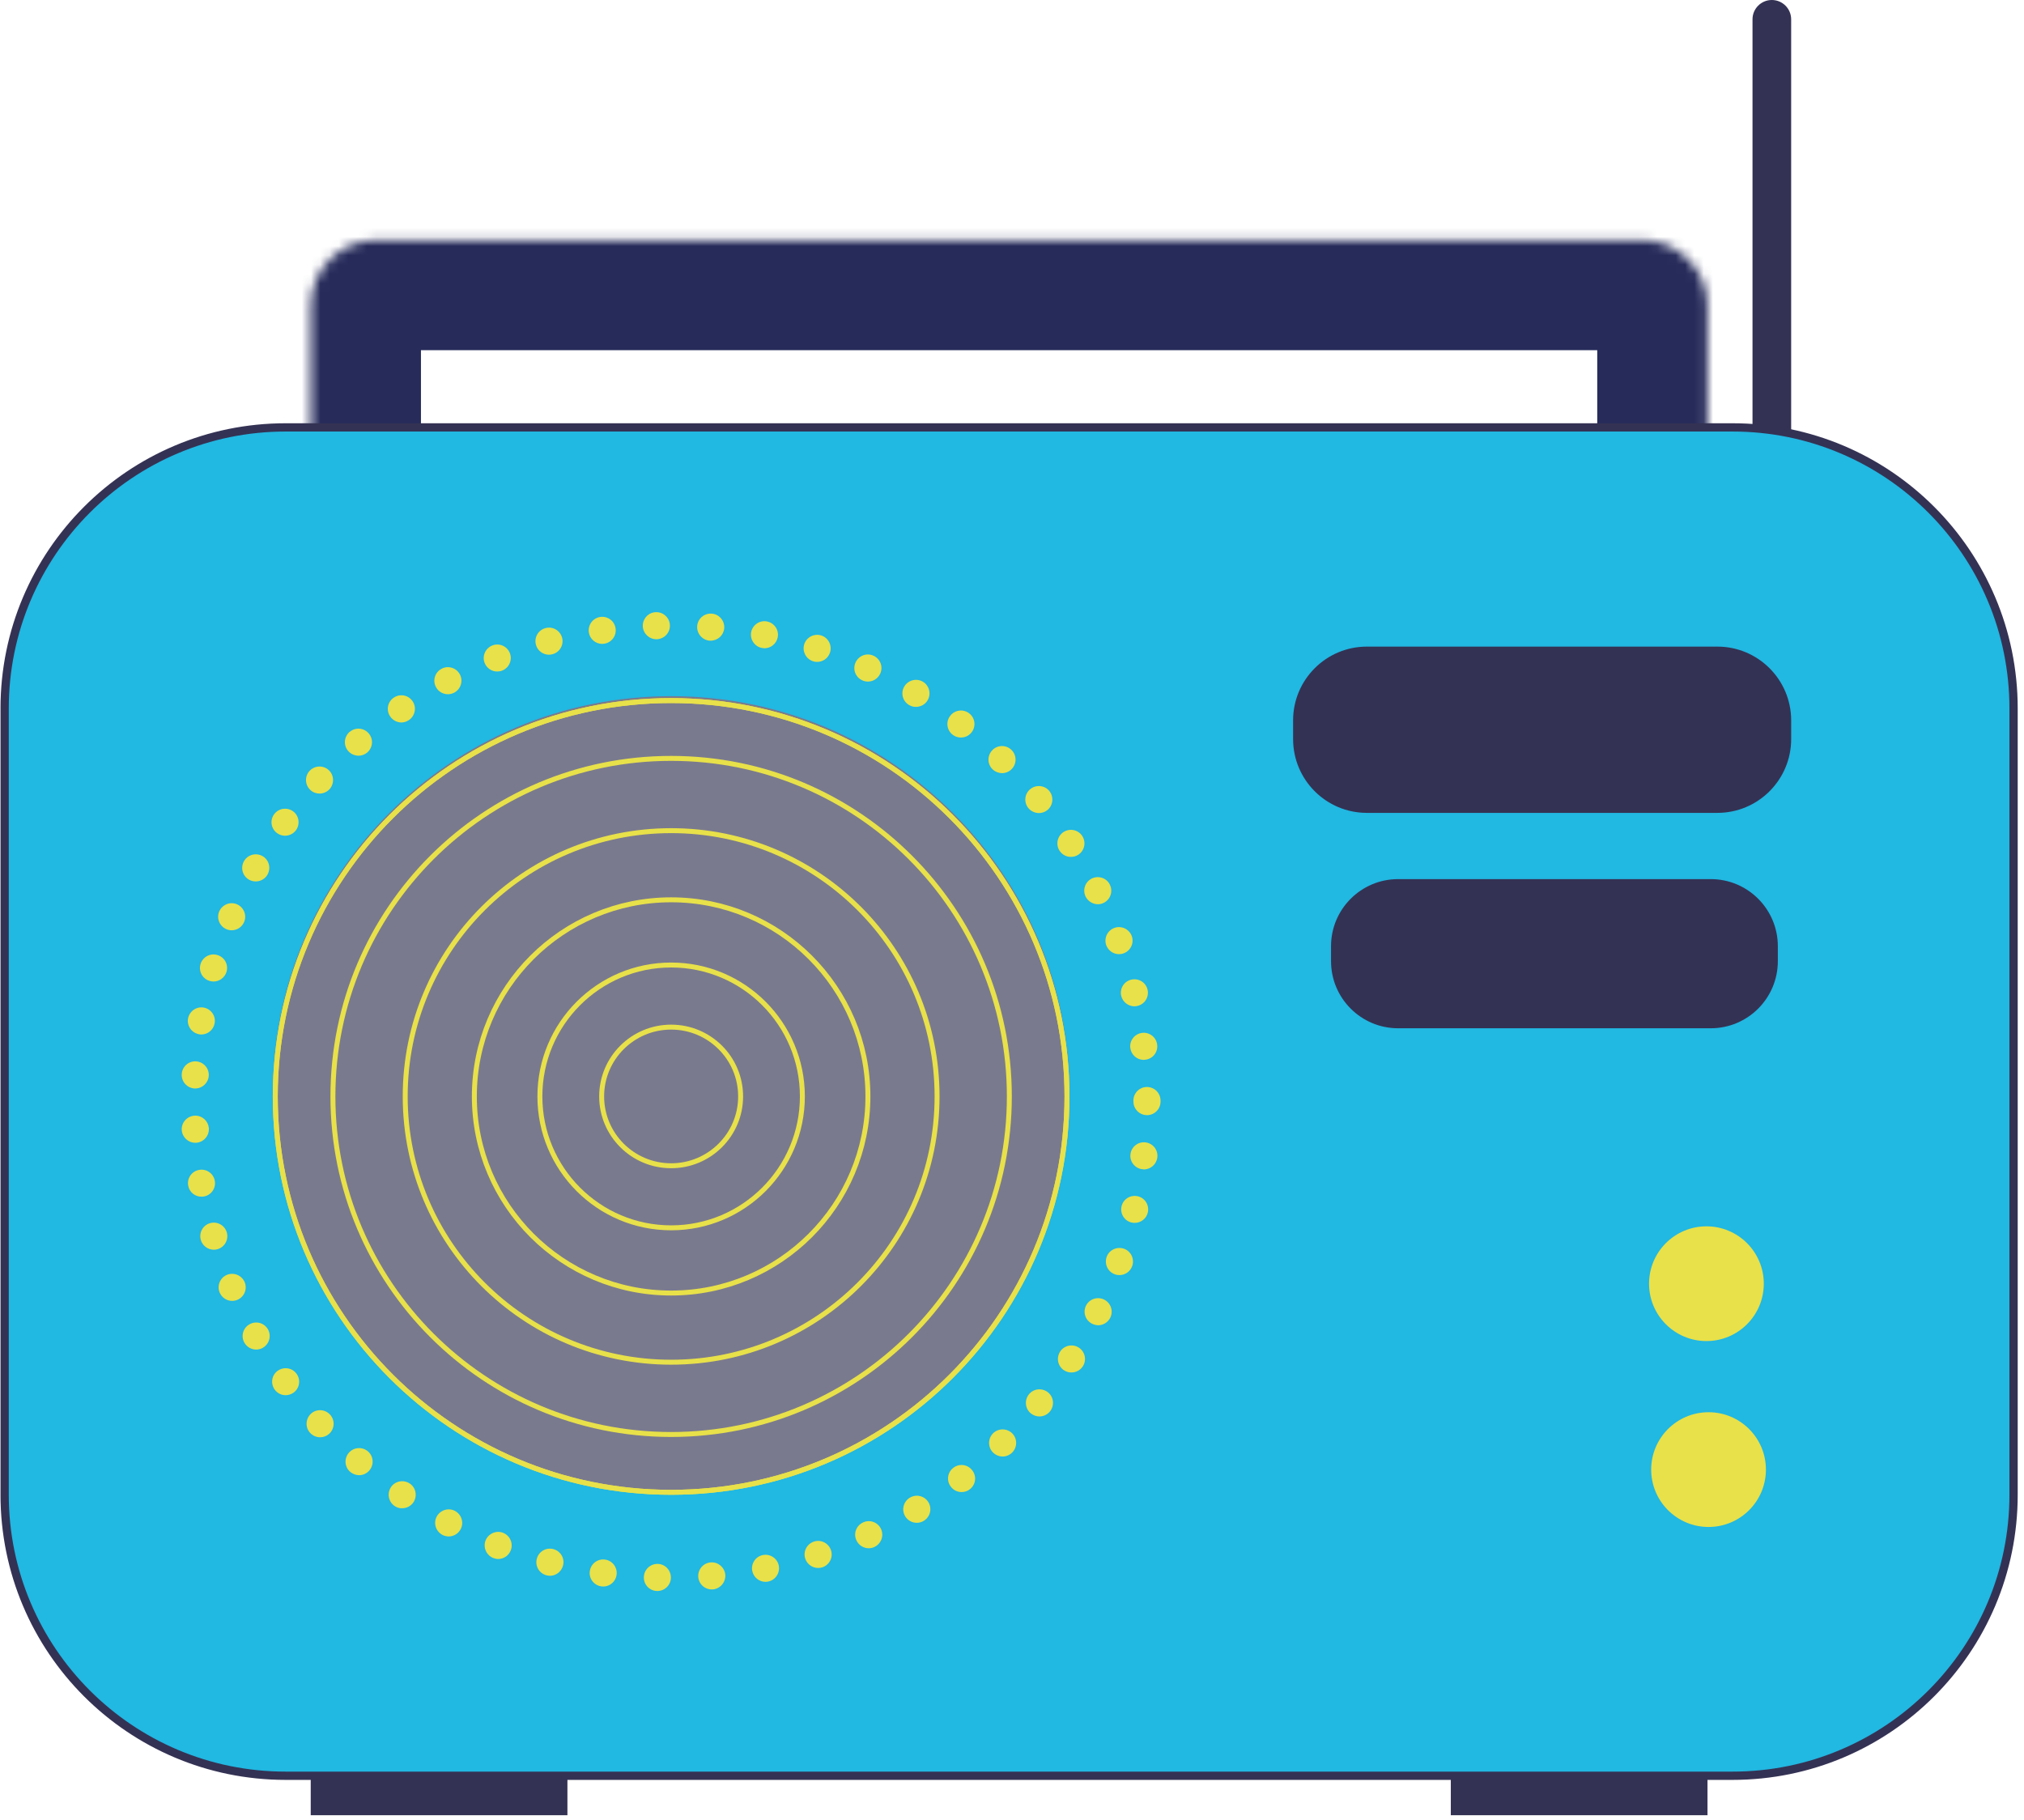 <?xml version="1.0" encoding="UTF-8"?> <svg xmlns="http://www.w3.org/2000/svg" width="218" height="196" viewBox="0 0 218 196" fill="none"><g clip-path="url(#clip0_589_473)"><path d="M192.921 2.082C192.921 0.932 191.989 0 190.839 0C189.69 0 188.758 0.932 188.758 2.082V50.611C188.758 51.76 189.69 52.692 190.839 52.692C191.989 52.692 192.921 51.76 192.921 50.611V2.082Z" fill="#343254"></path><path d="M61.116 188.75H33.467V195.511H61.116V188.75Z" fill="#343254"></path><path d="M183.911 188.75H156.262V195.511H183.911V188.75Z" fill="#343254"></path><mask id="mask0_589_473" style="mask-type:luminance" maskUnits="userSpaceOnUse" x="33" y="25" width="151" height="55"><path d="M176.821 25.845H40.554C36.639 25.845 33.466 29.018 33.466 32.933V72.45C33.466 76.365 36.639 79.538 40.554 79.538H176.821C180.736 79.538 183.909 76.365 183.909 72.45V32.933C183.909 29.018 180.736 25.845 176.821 25.845Z" fill="white"></path></mask><g mask="url(#mask0_589_473)"><path d="M176.821 25.845H40.554C36.639 25.845 33.466 29.018 33.466 32.933V72.45C33.466 76.365 36.639 79.538 40.554 79.538H176.821C180.736 79.538 183.909 76.365 183.909 72.45V32.933C183.909 29.018 180.736 25.845 176.821 25.845Z" stroke="#262B5A" stroke-width="23.748"></path></g><path d="M186.604 46.033H30.772C14.053 46.033 0.499 59.587 0.499 76.306V160.988C0.499 177.707 14.053 191.26 30.772 191.26H186.604C203.324 191.26 216.877 177.707 216.877 160.988V76.306C216.877 59.587 203.324 46.033 186.604 46.033Z" fill="#21B8E2" stroke="#343254" stroke-width="0.891"></path><path d="M72.288 160.788C95.983 160.788 115.191 141.58 115.191 117.885C115.191 94.191 95.983 74.982 72.288 74.982C48.593 74.982 29.385 94.191 29.385 117.885C29.385 141.58 48.593 160.788 72.288 160.788Z" fill="#7A7A8E"></path><path d="M70.765 171.361C69.955 171.343 69.322 170.666 69.349 169.866C69.367 169.056 70.044 168.423 70.845 168.441C71.647 168.459 72.279 169.135 72.261 169.945C72.243 170.729 71.593 171.361 70.801 171.361C70.792 171.361 70.783 171.361 70.765 171.361ZM75.208 169.857C75.146 169.056 75.734 168.352 76.535 168.281C77.336 168.21 78.04 168.806 78.12 169.607C78.182 170.409 77.586 171.111 76.784 171.192C76.784 171.192 76.784 171.192 76.784 171.183C76.749 171.192 76.704 171.192 76.659 171.192C75.903 171.192 75.27 170.622 75.208 169.857ZM64.763 170.862C63.962 170.747 63.41 170.008 63.526 169.216C63.642 168.414 64.381 167.863 65.173 167.978C65.966 168.085 66.518 168.824 66.411 169.625C66.313 170.355 65.681 170.88 64.968 170.88C64.906 170.871 64.835 170.862 64.763 170.862ZM81.023 169.198C80.871 168.414 81.379 167.64 82.162 167.489C82.946 167.328 83.721 167.836 83.881 168.628C84.032 169.411 83.525 170.186 82.732 170.346C82.634 170.364 82.545 170.373 82.438 170.373C81.77 170.373 81.165 169.892 81.023 169.198ZM58.86 169.67C58.076 169.465 57.613 168.673 57.818 167.889C58.023 167.106 58.815 166.643 59.599 166.848C60.383 167.052 60.846 167.845 60.641 168.628C60.463 169.286 59.875 169.723 59.234 169.723C59.109 169.723 58.985 169.696 58.86 169.67ZM86.73 167.872C86.481 167.106 86.908 166.287 87.665 166.037H87.674C88.44 165.788 89.259 166.215 89.508 166.981C89.758 167.746 89.33 168.565 88.564 168.815C88.422 168.86 88.262 168.878 88.11 168.878C87.496 168.878 86.935 168.486 86.73 167.872ZM53.126 167.809C52.387 167.515 52.013 166.67 52.298 165.922C52.6 165.173 53.437 164.8 54.194 165.094H54.185C54.933 165.387 55.307 166.233 55.013 166.981C54.791 167.559 54.239 167.915 53.66 167.915C53.482 167.915 53.304 167.88 53.126 167.809ZM92.242 165.904C91.903 165.164 92.224 164.311 92.963 163.973C93.693 163.634 94.557 163.955 94.895 164.684C95.234 165.423 94.904 166.278 94.174 166.625C93.978 166.714 93.773 166.758 93.569 166.758C93.016 166.758 92.491 166.438 92.242 165.904ZM47.65 165.317C46.937 164.934 46.661 164.052 47.035 163.349C47.418 162.636 48.3 162.361 49.003 162.735C49.715 163.118 49.991 163.998 49.617 164.702C49.359 165.2 48.843 165.486 48.326 165.486C48.095 165.477 47.863 165.432 47.65 165.317ZM97.495 163.313C97.077 162.618 97.308 161.729 97.994 161.31C98.689 160.892 99.579 161.114 99.998 161.8C100.416 162.494 100.185 163.385 99.499 163.803C99.267 163.946 99 164.016 98.751 164.016C98.252 164.016 97.772 163.768 97.495 163.313ZM42.494 162.201C41.835 161.747 41.666 160.839 42.111 160.171C42.565 159.503 43.474 159.343 44.141 159.788C44.809 160.243 44.969 161.15 44.524 161.818C44.239 162.227 43.785 162.449 43.322 162.449C43.028 162.458 42.743 162.379 42.494 162.201ZM102.419 160.135C101.921 159.503 102.036 158.586 102.678 158.097C103.31 157.598 104.227 157.714 104.717 158.364C105.215 158.996 105.1 159.912 104.459 160.403C104.2 160.616 103.88 160.705 103.569 160.705C103.132 160.705 102.704 160.509 102.419 160.135ZM37.721 158.533C37.107 157.999 37.045 157.082 37.579 156.468C38.104 155.862 39.021 155.8 39.636 156.326C40.241 156.85 40.304 157.776 39.778 158.381C39.484 158.719 39.084 158.889 38.674 158.889C38.336 158.881 38.006 158.764 37.721 158.533ZM106.943 156.432C106.382 155.853 106.4 154.928 106.969 154.367C107.548 153.805 108.474 153.823 109.036 154.393C109.596 154.972 109.579 155.898 109.009 156.459C108.723 156.735 108.358 156.877 107.994 156.877C107.62 156.877 107.237 156.726 106.943 156.432ZM33.403 154.331C32.86 153.744 32.904 152.817 33.492 152.266C34.08 151.723 35.005 151.767 35.549 152.364C36.092 152.951 36.056 153.868 35.469 154.42C35.184 154.678 34.836 154.803 34.48 154.803C34.08 154.803 33.697 154.642 33.403 154.331ZM111.029 152.23C110.407 151.723 110.317 150.806 110.825 150.174C111.333 149.55 112.249 149.462 112.882 149.969C113.505 150.476 113.594 151.394 113.087 152.026C112.792 152.373 112.384 152.56 111.956 152.56C111.635 152.56 111.306 152.452 111.029 152.23ZM29.592 149.676C29.12 149.026 29.253 148.117 29.903 147.646C30.562 147.173 31.471 147.308 31.942 147.966C32.414 148.616 32.272 149.524 31.622 149.996C31.355 150.183 31.061 150.271 30.758 150.271C30.322 150.271 29.877 150.067 29.592 149.676ZM114.609 147.592C113.933 147.156 113.746 146.257 114.182 145.58C114.609 144.904 115.518 144.708 116.194 145.144C116.871 145.58 117.067 146.489 116.631 147.156C116.354 147.592 115.883 147.824 115.402 147.824C115.126 147.824 114.859 147.752 114.609 147.592ZM26.324 144.619C25.923 143.916 26.173 143.025 26.876 142.633C27.579 142.233 28.461 142.482 28.862 143.177C29.253 143.88 29.004 144.762 28.319 145.162C28.087 145.296 27.838 145.358 27.597 145.358C27.081 145.358 26.6 145.091 26.324 144.619ZM117.637 142.581C116.915 142.225 116.613 141.361 116.969 140.631C117.325 139.909 118.198 139.616 118.919 139.972C119.641 140.328 119.943 141.201 119.587 141.921C119.328 142.437 118.812 142.741 118.277 142.741C118.073 142.732 117.851 142.678 117.637 142.581ZM23.662 139.224C23.35 138.477 23.697 137.631 24.436 137.311C25.175 137.007 26.03 137.345 26.351 138.094C26.662 138.833 26.315 139.687 25.567 139.999C25.389 140.078 25.184 140.114 24.997 140.114C24.436 140.114 23.902 139.776 23.662 139.224ZM120.076 137.248C119.32 136.981 118.928 136.144 119.195 135.378C119.462 134.621 120.299 134.23 121.065 134.497C121.821 134.765 122.213 135.601 121.947 136.366C121.733 136.963 121.172 137.336 120.575 137.336C120.397 137.336 120.236 137.311 120.076 137.248ZM21.631 133.554C21.409 132.779 21.845 131.969 22.611 131.746C23.386 131.515 24.196 131.96 24.427 132.735C24.65 133.509 24.205 134.319 23.439 134.542C23.297 134.587 23.163 134.604 23.029 134.604C22.397 134.595 21.818 134.195 21.631 133.554ZM121.884 131.675C121.1 131.497 120.62 130.713 120.798 129.93C120.976 129.147 121.76 128.667 122.543 128.844C123.327 129.022 123.807 129.806 123.629 130.589C123.478 131.257 122.881 131.711 122.213 131.711C122.107 131.711 121.999 131.702 121.884 131.675ZM20.269 127.687C20.127 126.895 20.661 126.138 21.453 126.004C22.246 125.862 23.003 126.396 23.136 127.188C23.279 127.981 22.744 128.737 21.952 128.871C21.863 128.889 21.783 128.889 21.703 128.889C21.008 128.898 20.385 128.399 20.269 127.687ZM123.041 125.934C122.24 125.844 121.661 125.123 121.76 124.322C121.848 123.521 122.57 122.951 123.371 123.04C124.172 123.129 124.751 123.859 124.653 124.651C124.573 125.39 123.941 125.952 123.211 125.952C123.149 125.952 123.095 125.943 123.041 125.934ZM19.575 121.705C19.53 120.903 20.144 120.218 20.955 120.165C21.756 120.12 22.442 120.734 22.495 121.545C22.54 122.346 21.925 123.031 21.124 123.084C21.097 123.084 21.062 123.084 21.035 123.084C20.269 123.084 19.628 122.488 19.575 121.705ZM122.08 118.652C122.08 118.634 122.08 118.616 122.08 118.589C122.08 118.571 122.08 118.562 122.08 118.535C122.071 117.734 122.73 117.076 123.532 117.076C124.342 117.076 124.991 117.726 125 118.535C125 118.553 125 118.571 125 118.589C125 118.607 125 118.625 125 118.652C125 119.453 124.342 120.111 123.541 120.111C122.73 120.102 122.08 119.453 122.08 118.652ZM20.946 117.236C20.144 117.182 19.53 116.497 19.575 115.696C19.619 114.886 20.305 114.271 21.106 114.316C21.916 114.361 22.531 115.055 22.486 115.856C22.442 116.63 21.801 117.236 21.026 117.236C21.008 117.236 20.973 117.236 20.946 117.236ZM121.742 112.865C121.643 112.063 122.222 111.343 123.024 111.245C123.825 111.156 124.546 111.725 124.635 112.527C124.734 113.328 124.163 114.049 123.363 114.138C123.3 114.147 123.246 114.156 123.193 114.156C122.454 114.156 121.83 113.604 121.742 112.865ZM21.444 111.396C20.652 111.254 20.118 110.506 20.251 109.713C20.394 108.921 21.142 108.387 21.934 108.52C22.727 108.663 23.261 109.411 23.119 110.203C23.003 110.915 22.379 111.423 21.685 111.423C21.605 111.423 21.525 111.414 21.444 111.396ZM120.762 107.257C120.584 106.473 121.065 105.69 121.857 105.512C122.641 105.334 123.424 105.814 123.602 106.598C123.78 107.381 123.3 108.164 122.516 108.342C122.4 108.369 122.294 108.387 122.178 108.387C121.528 108.387 120.922 107.925 120.762 107.257ZM22.584 105.654C21.809 105.431 21.373 104.621 21.596 103.847C21.827 103.072 22.638 102.628 23.403 102.859C24.187 103.081 24.623 103.892 24.401 104.666C24.214 105.298 23.626 105.717 22.994 105.717C22.86 105.717 22.727 105.69 22.584 105.654ZM119.15 101.809C118.883 101.052 119.275 100.215 120.032 99.939C120.789 99.672 121.617 100.064 121.902 100.821C122.169 101.577 121.778 102.405 121.02 102.681C120.86 102.743 120.691 102.77 120.522 102.77C119.925 102.77 119.373 102.396 119.15 101.809ZM24.392 100.082C23.653 99.77 23.297 98.915 23.608 98.177C23.92 97.438 24.784 97.082 25.514 97.393C26.253 97.705 26.609 98.568 26.297 99.298C26.066 99.859 25.523 100.197 24.953 100.197C24.775 100.197 24.579 100.161 24.392 100.082ZM116.933 96.574C116.577 95.853 116.871 94.981 117.592 94.624C118.313 94.268 119.186 94.562 119.542 95.283C119.542 95.283 119.542 95.283 119.542 95.292C119.898 96.013 119.605 96.877 118.883 97.242C118.669 97.349 118.456 97.393 118.234 97.393C117.708 97.384 117.183 97.082 116.933 96.574ZM26.823 94.749C26.119 94.349 25.879 93.458 26.279 92.755C26.671 92.052 27.562 91.811 28.265 92.203C28.968 92.595 29.209 93.485 28.817 94.188V94.197C28.55 94.669 28.051 94.936 27.544 94.936C27.294 94.936 27.045 94.874 26.823 94.749ZM114.12 91.624C113.683 90.957 113.879 90.049 114.555 89.613C115.233 89.176 116.132 89.372 116.568 90.04C117.005 90.716 116.818 91.624 116.14 92.061C115.892 92.221 115.624 92.292 115.357 92.292C114.868 92.301 114.404 92.061 114.12 91.624ZM29.85 89.737C29.191 89.265 29.049 88.349 29.521 87.708C29.992 87.049 30.91 86.915 31.56 87.378C32.21 87.85 32.352 88.758 31.88 89.417C31.595 89.808 31.15 90.013 30.696 90.013C30.411 90.013 30.108 89.924 29.85 89.737ZM110.763 87.04C110.255 86.417 110.344 85.5 110.968 84.992C111.591 84.485 112.508 84.574 113.015 85.188C113.523 85.811 113.434 86.737 112.819 87.245C112.544 87.467 112.214 87.574 111.894 87.574C111.475 87.565 111.056 87.387 110.763 87.04ZM33.43 85.09C32.842 84.547 32.797 83.621 33.34 83.034C33.884 82.438 34.81 82.402 35.397 82.936C35.994 83.479 36.03 84.405 35.495 85.001C35.201 85.313 34.81 85.473 34.418 85.473C34.062 85.473 33.706 85.349 33.43 85.09ZM106.907 82.856C106.328 82.304 106.319 81.378 106.881 80.799C107.433 80.221 108.358 80.203 108.937 80.764C109.516 81.325 109.534 82.251 108.973 82.829C108.688 83.123 108.305 83.274 107.922 83.274C107.557 83.265 107.192 83.132 106.907 82.856ZM37.508 80.897C36.973 80.283 37.045 79.366 37.65 78.832C37.65 78.832 37.65 78.832 37.65 78.841C38.264 78.307 39.182 78.378 39.707 78.984C40.241 79.589 40.17 80.506 39.565 81.04C39.288 81.28 38.941 81.396 38.612 81.396C38.202 81.387 37.793 81.218 37.508 80.897ZM102.606 79.135C101.975 78.645 101.849 77.728 102.348 77.096C102.838 76.455 103.756 76.34 104.387 76.829C105.028 77.319 105.144 78.236 104.654 78.868C104.36 79.251 103.934 79.438 103.497 79.438C103.185 79.438 102.874 79.34 102.606 79.135ZM42.031 77.176C41.568 76.509 41.737 75.601 42.405 75.147C43.064 74.684 43.981 74.853 44.435 75.521C44.889 76.179 44.72 77.096 44.052 77.55C43.794 77.728 43.509 77.817 43.224 77.817C42.77 77.808 42.316 77.586 42.031 77.176ZM97.905 75.93C97.21 75.512 96.988 74.621 97.406 73.927C97.825 73.242 98.715 73.019 99.41 73.428C100.095 73.847 100.318 74.737 99.908 75.431C99.641 75.885 99.151 76.135 98.653 76.135C98.395 76.144 98.145 76.073 97.905 75.93ZM46.955 73.998C46.572 73.286 46.848 72.405 47.561 72.031C48.264 71.648 49.145 71.924 49.528 72.627C49.911 73.34 49.635 74.221 48.923 74.604C48.7 74.719 48.469 74.773 48.246 74.773C47.721 74.773 47.213 74.497 46.955 73.998ZM92.874 73.277C92.135 72.939 91.814 72.084 92.153 71.346C92.491 70.615 93.346 70.286 94.076 70.624C94.076 70.624 94.076 70.624 94.085 70.624C94.815 70.963 95.145 71.817 94.806 72.556C94.557 73.099 94.023 73.411 93.48 73.411C93.275 73.411 93.07 73.366 92.874 73.277ZM52.2 71.408C51.906 70.66 52.28 69.814 53.028 69.52C53.776 69.227 54.613 69.592 54.915 70.34C55.209 71.087 54.835 71.933 54.087 72.227C53.909 72.298 53.74 72.325 53.553 72.325C52.974 72.334 52.431 71.978 52.2 71.408ZM87.567 71.221C86.801 70.972 86.383 70.153 86.623 69.387C86.873 68.621 87.692 68.203 88.458 68.443C89.223 68.693 89.642 69.512 89.401 70.277C89.197 70.9 88.627 71.292 88.012 71.292C87.861 71.292 87.71 71.274 87.567 71.221ZM57.72 69.431C57.516 68.648 57.978 67.856 58.753 67.651C59.537 67.437 60.329 67.909 60.543 68.684C60.748 69.467 60.285 70.259 59.501 70.464C59.377 70.5 59.252 70.518 59.127 70.518C58.477 70.518 57.889 70.081 57.72 69.431ZM82.055 69.788C81.272 69.636 80.755 68.862 80.907 68.078C81.067 67.295 81.833 66.77 82.625 66.939C83.409 67.099 83.925 67.865 83.765 68.648C83.623 69.343 83.017 69.823 82.34 69.823C82.251 69.814 82.153 69.805 82.055 69.788ZM63.419 68.105C63.312 67.304 63.855 66.565 64.657 66.449C65.449 66.334 66.197 66.885 66.304 67.687C66.42 68.479 65.868 69.218 65.075 69.334C65.004 69.343 64.933 69.351 64.861 69.351C64.149 69.351 63.526 68.826 63.419 68.105ZM76.428 69.004C75.627 68.933 75.03 68.23 75.092 67.429C75.155 66.618 75.867 66.031 76.668 66.093C77.47 66.156 78.066 66.868 78.004 67.669C77.942 68.426 77.301 69.004 76.544 69.004C76.508 69.004 76.464 69.004 76.428 69.004ZM69.233 67.437C69.216 66.627 69.848 65.951 70.649 65.933C71.459 65.915 72.127 66.538 72.154 67.348C72.181 68.15 71.549 68.817 70.738 68.853C70.72 68.853 70.712 68.853 70.694 68.853C69.901 68.844 69.26 68.221 69.233 67.437Z" fill="#E8E149"></path><path d="M184.973 69.644H147.225C142.835 69.644 139.276 73.203 139.276 77.594V79.603C139.276 83.993 142.835 87.552 147.225 87.552H184.973C189.363 87.552 192.922 83.993 192.922 79.603V77.594C192.922 73.203 189.363 69.644 184.973 69.644Z" fill="#343254"></path><path d="M184.26 94.686H150.589C146.598 94.686 143.362 97.922 143.362 101.913V103.525C143.362 107.516 146.598 110.751 150.589 110.751H184.26C188.251 110.751 191.486 107.516 191.486 103.525V101.913C191.486 97.922 188.251 94.686 184.26 94.686Z" fill="#343254"></path><path d="M183.795 144.441C187.208 144.441 189.974 141.674 189.974 138.262C189.974 134.849 187.208 132.083 183.795 132.083C180.383 132.083 177.616 134.849 177.616 138.262C177.616 141.674 180.383 144.441 183.795 144.441Z" fill="#E8E149"></path><path d="M184.024 164.464C187.436 164.464 190.202 161.698 190.202 158.285C190.202 154.873 187.436 152.106 184.024 152.106C180.611 152.106 177.845 154.873 177.845 158.285C177.845 161.698 180.611 164.464 184.024 164.464Z" fill="#E8E149"></path><path d="M72.286 160.73C95.834 160.73 114.924 141.641 114.924 118.093C114.924 94.545 95.834 75.455 72.286 75.455C48.738 75.455 29.648 94.545 29.648 118.093C29.648 141.641 48.738 160.73 72.286 160.73Z" stroke="#E8E149" stroke-width="0.533"></path><path d="M72.286 160.73C95.834 160.73 114.924 141.641 114.924 118.093C114.924 94.545 95.834 75.455 72.286 75.455C48.738 75.455 29.648 94.545 29.648 118.093C29.648 141.641 48.738 160.73 72.286 160.73Z" stroke="#E8E149" stroke-width="0.533"></path><path d="M108.714 118.093C108.714 138.201 92.405 154.503 72.286 154.503C52.168 154.503 35.858 138.201 35.858 118.093C35.858 97.984 52.168 81.683 72.286 81.683C92.405 81.683 108.714 97.984 108.714 118.093Z" stroke="#E8E149" stroke-width="0.533"></path><path d="M100.93 118.092C100.93 133.901 88.106 146.718 72.287 146.718C56.467 146.718 43.644 133.901 43.644 118.092C43.644 102.283 56.467 89.467 72.287 89.467C88.106 89.467 100.93 102.283 100.93 118.092Z" stroke="#E8E149" stroke-width="0.533"></path><path d="M93.481 118.092C93.481 129.788 83.992 139.269 72.286 139.269C60.58 139.269 51.091 129.788 51.091 118.092C51.091 106.397 60.58 96.915 72.286 96.915C83.992 96.915 93.481 106.397 93.481 118.092Z" stroke="#E8E149" stroke-width="0.533"></path><path d="M86.422 118.092C86.422 125.909 80.093 132.245 72.286 132.245C64.48 132.245 58.15 125.909 58.15 118.092C58.15 110.275 64.48 103.938 72.286 103.938C80.093 103.938 86.422 110.275 86.422 118.092Z" stroke="#E8E149" stroke-width="0.533"></path><path d="M79.77 118.093C79.77 122.216 76.42 125.559 72.286 125.559C68.153 125.559 64.803 122.216 64.803 118.093C64.803 113.97 68.153 110.627 72.286 110.627C76.42 110.627 79.77 113.97 79.77 118.093Z" stroke="#E8E149" stroke-width="0.533"></path></g><defs><clipPath id="clip0_589_473"><rect width="217.888" height="196" fill="white" transform="translate(0.056)"></rect></clipPath></defs></svg> 